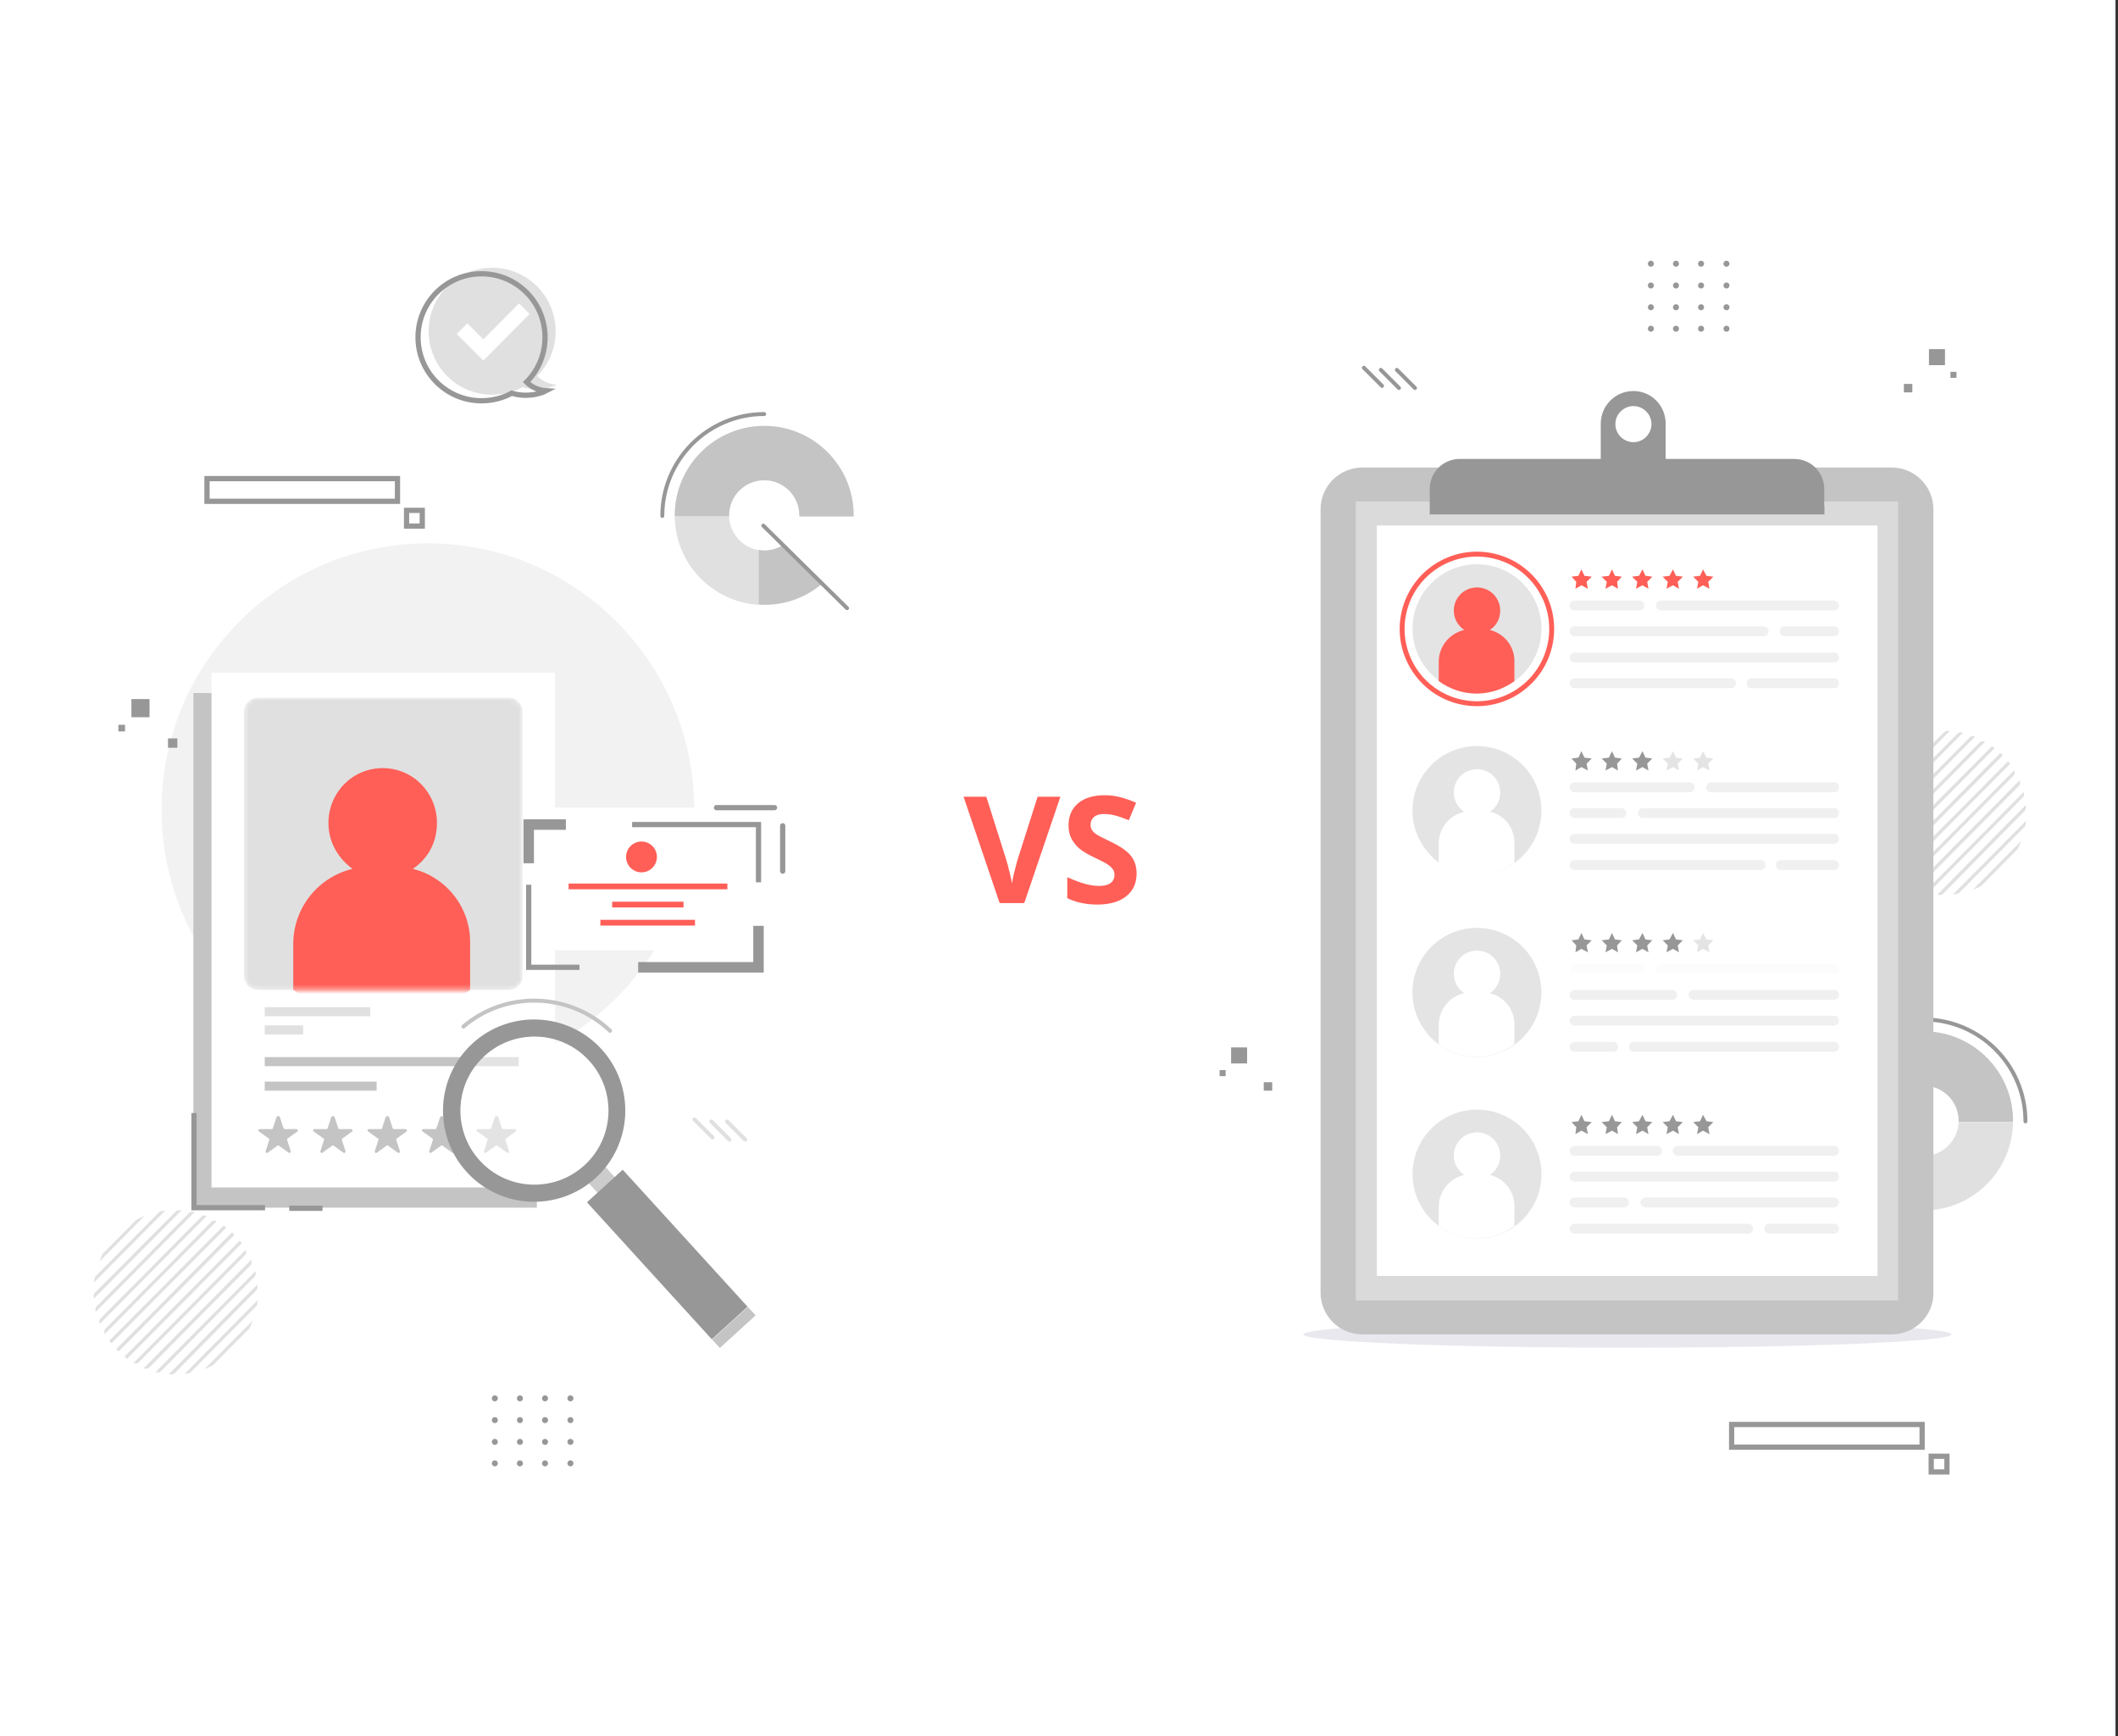 <svg width="455" height="373" viewBox="0 0 455 373" fill="none" xmlns="http://www.w3.org/2000/svg">
<rect x="0" y="0" width="455" height="373" fill="#333333" stroke="none"/>
<rect width="454.46" height="372.94" fill="white"/>
<path d="M132.392 214.408C154.74 192.061 154.74 155.828 132.392 133.48C110.045 111.132 73.812 111.132 51.464 133.48C29.116 155.828 29.116 192.061 51.464 214.408C73.812 236.756 110.045 236.756 132.392 214.408Z" fill="#F2F2F2"/>
<path d="M30.891 293.888C30.956 293.888 30.956 293.953 31.021 293.953C31.346 294.083 31.736 294.018 32.06 293.758L53.82 271.803C54.08 271.543 54.145 271.153 54.015 270.764C54.015 270.699 53.95 270.699 53.95 270.634L30.891 293.888Z" fill="#E0E0E0"/>
<path d="M28.683 292.783C29.073 292.978 29.527 292.913 29.787 292.654L52.651 269.594C52.976 269.27 52.976 268.815 52.781 268.49L28.683 292.783Z" fill="#E0E0E0"/>
<path d="M26.734 291.419C26.929 291.549 27.124 291.679 27.319 291.874L51.937 267.061C51.807 266.866 51.677 266.671 51.482 266.542L26.734 291.419Z" fill="#E0E0E0"/>
<path d="M36.283 295.187C36.477 295.187 36.607 295.187 36.802 295.252C37.062 295.252 37.322 295.187 37.517 294.992L55.055 277.194C55.249 276.999 55.314 276.74 55.314 276.48C55.314 276.285 55.314 276.155 55.249 275.96L36.283 295.187Z" fill="#E0E0E0"/>
<path d="M43.947 294.083C44.467 293.888 45.051 293.628 45.571 293.368C45.636 293.303 45.766 293.238 45.831 293.173L53.431 285.508C53.496 285.444 53.561 285.379 53.626 285.249C53.885 284.729 54.08 284.209 54.34 283.625L43.947 294.083Z" fill="#E0E0E0"/>
<path d="M33.425 294.732C33.554 294.732 33.619 294.797 33.749 294.797C34.074 294.862 34.399 294.797 34.594 294.537L54.665 274.271C54.86 274.011 54.99 273.687 54.925 273.427C54.925 273.297 54.86 273.232 54.86 273.102L33.425 294.732Z" fill="#E0E0E0"/>
<path d="M39.66 295.122C39.92 295.122 40.245 295.057 40.505 294.992C40.7 294.992 40.894 294.862 41.024 294.732L54.99 280.637C55.12 280.507 55.249 280.312 55.249 280.117C55.314 279.857 55.314 279.533 55.379 279.273L39.66 295.122Z" fill="#E0E0E0"/>
<path d="M23.486 287.977C23.616 288.172 23.746 288.366 23.941 288.561L48.624 263.684C48.429 263.554 48.234 263.424 48.039 263.294L23.486 287.977Z" fill="#E0E0E0"/>
<path d="M20.565 274.143C20.435 274.273 20.305 274.468 20.305 274.662C20.24 274.922 20.24 275.247 20.175 275.507L35.505 260.047C35.245 260.112 34.92 260.112 34.66 260.177C34.465 260.242 34.27 260.307 34.14 260.437L20.565 274.143Z" fill="#E0E0E0"/>
<path d="M22.317 269.075C22.252 269.14 22.187 269.205 22.122 269.27C21.798 269.854 21.538 270.439 21.343 271.023L31.021 261.215C30.437 261.475 29.852 261.735 29.267 262.06C29.203 262.125 29.137 262.19 29.073 262.255L22.317 269.075Z" fill="#E0E0E0"/>
<path d="M20.369 277.714C20.174 277.909 20.109 278.169 20.109 278.428C20.109 278.623 20.109 278.818 20.174 278.948L39.011 259.981C38.816 259.981 38.686 259.981 38.491 259.981C38.231 259.981 37.971 260.046 37.776 260.241L20.369 277.714Z" fill="#E0E0E0"/>
<path d="M21.603 283.235C21.343 283.495 21.278 283.885 21.408 284.209C21.408 284.274 21.473 284.274 21.473 284.339L44.402 261.215C44.337 261.215 44.337 261.15 44.272 261.15C43.947 261.02 43.557 261.085 43.298 261.345L21.603 283.235Z" fill="#E0E0E0"/>
<path d="M22.642 285.443C22.382 285.768 22.317 286.158 22.512 286.548L46.545 262.319C46.156 262.125 45.701 262.19 45.441 262.449L22.642 285.443Z" fill="#E0E0E0"/>
<path d="M49.858 264.723L24.98 289.795C25.11 289.99 25.305 290.12 25.5 290.315L50.378 265.242C50.183 265.048 49.988 264.918 49.858 264.723Z" fill="#E0E0E0"/>
<path d="M20.758 280.637C20.563 280.832 20.433 281.156 20.498 281.481C20.498 281.611 20.563 281.676 20.563 281.806L41.804 260.371C41.674 260.371 41.609 260.306 41.479 260.306C41.154 260.241 40.829 260.371 40.635 260.566L20.758 280.637Z" fill="#E0E0E0"/>
<path d="M410.783 190.907C410.847 190.907 410.847 190.972 410.912 190.972C411.237 191.101 411.627 191.036 411.952 190.777L433.712 168.822C433.972 168.562 434.036 168.172 433.907 167.783C433.907 167.718 433.842 167.718 433.842 167.653L410.783 190.907Z" fill="#E0E0E0"/>
<path d="M408.574 189.802C408.964 189.997 409.419 189.932 409.678 189.672L432.543 166.613C432.867 166.289 432.867 165.834 432.673 165.509L408.574 189.802Z" fill="#E0E0E0"/>
<path d="M406.625 188.438C406.82 188.568 407.015 188.698 407.21 188.893L431.828 164.08C431.698 163.885 431.568 163.69 431.373 163.56L406.625 188.438Z" fill="#E0E0E0"/>
<path d="M416.174 192.206C416.369 192.206 416.499 192.206 416.694 192.271C416.953 192.271 417.213 192.206 417.408 192.011L434.946 174.213C435.141 174.018 435.206 173.758 435.206 173.499C435.206 173.304 435.206 173.174 435.141 172.979L416.174 192.206Z" fill="#E0E0E0"/>
<path d="M423.839 191.101C424.358 190.907 424.943 190.647 425.462 190.387C425.527 190.322 425.657 190.257 425.722 190.192L433.322 182.527C433.387 182.462 433.452 182.397 433.517 182.268C433.777 181.748 433.972 181.228 434.231 180.644L423.839 191.101Z" fill="#E0E0E0"/>
<path d="M413.316 191.751C413.446 191.751 413.511 191.816 413.641 191.816C413.965 191.881 414.29 191.816 414.485 191.556L434.556 171.29C434.751 171.03 434.881 170.706 434.816 170.446C434.816 170.316 434.751 170.251 434.751 170.121L413.316 191.751Z" fill="#E0E0E0"/>
<path d="M419.552 192.141C419.811 192.141 420.136 192.076 420.396 192.011C420.591 192.011 420.786 191.881 420.916 191.751L434.881 177.656C435.011 177.526 435.141 177.331 435.141 177.136C435.206 176.876 435.206 176.551 435.271 176.292L419.552 192.141Z" fill="#E0E0E0"/>
<path d="M403.378 184.996C403.508 185.191 403.638 185.385 403.832 185.58L428.515 160.702C428.321 160.573 428.126 160.443 427.931 160.313L403.378 184.996Z" fill="#E0E0E0"/>
<path d="M400.456 171.162C400.326 171.292 400.196 171.486 400.196 171.681C400.131 171.941 400.131 172.266 400.066 172.526L415.396 157.066C415.136 157.131 414.811 157.131 414.551 157.196C414.357 157.261 414.162 157.326 414.032 157.456L400.456 171.162Z" fill="#E0E0E0"/>
<path d="M402.209 166.094C402.144 166.159 402.079 166.224 402.014 166.289C401.689 166.873 401.429 167.458 401.234 168.042L410.913 158.234C410.328 158.494 409.743 158.754 409.159 159.079C409.094 159.144 409.029 159.208 408.964 159.273L402.209 166.094Z" fill="#E0E0E0"/>
<path d="M400.26 174.733C400.065 174.928 400 175.187 400 175.447C400 175.642 400 175.837 400.065 175.967L418.902 157C418.707 157 418.577 157 418.382 157C418.122 157 417.863 157.065 417.668 157.26L400.26 174.733Z" fill="#E0E0E0"/>
<path d="M401.494 180.254C401.234 180.514 401.169 180.903 401.299 181.228C401.299 181.293 401.364 181.293 401.364 181.358L424.293 158.234C424.228 158.234 424.228 158.169 424.163 158.169C423.839 158.039 423.449 158.104 423.189 158.364L401.494 180.254Z" fill="#E0E0E0"/>
<path d="M402.533 182.462C402.273 182.787 402.208 183.177 402.403 183.567L426.437 159.338C426.047 159.144 425.592 159.208 425.333 159.468L402.533 182.462Z" fill="#E0E0E0"/>
<path d="M429.749 161.742L404.872 186.814C405.001 187.009 405.196 187.139 405.391 187.334L430.269 162.261C430.074 162.067 429.879 161.937 429.749 161.742Z" fill="#E0E0E0"/>
<path d="M400.65 177.656C400.455 177.851 400.325 178.175 400.39 178.5C400.39 178.63 400.455 178.695 400.455 178.825L421.695 157.39C421.565 157.39 421.5 157.325 421.37 157.325C421.045 157.26 420.721 157.39 420.526 157.585L400.65 177.656Z" fill="#E0E0E0"/>
<path d="M115.333 148.875H41.544V259.428H115.333V148.875Z" fill="#C4C4C4"/>
<path d="M119.23 144.523H45.441V255.076H119.23V144.523Z" fill="white"/>
<path d="M79.543 216.363H56.873V218.312H79.543V216.363Z" fill="#E0E0E0"/>
<path d="M111.436 227.081H56.873V229.029H111.436V227.081Z" fill="#C4C4C4"/>
<path d="M80.907 232.342H56.873V234.291H80.907V232.342Z" fill="#C4C4C4"/>
<path d="M65.123 220.26H56.873V222.209H65.123V220.26Z" fill="#E0E0E0"/>
<mask id="mask0" mask-type="alpha" maskUnits="userSpaceOnUse" x="52" y="149" width="61" height="64">
<path d="M109.292 212.661H55.379C53.755 212.661 52.391 211.297 52.391 209.673V152.837C52.391 151.213 53.755 149.849 55.379 149.849H109.292C110.916 149.849 112.28 151.213 112.28 152.837V209.673C112.28 211.362 110.916 212.661 109.292 212.661Z" fill="#E0E0E0"/>
</mask>
<g mask="url(#mask0)">
<path d="M109.292 212.661H55.379C53.755 212.661 52.391 211.297 52.391 209.673V152.837C52.391 151.213 53.755 149.849 55.379 149.849H109.292C110.916 149.849 112.28 151.213 112.28 152.837V209.673C112.28 211.362 110.916 212.661 109.292 212.661Z" fill="#E0E0E0"/>
<path d="M88.689 186.644C91.927 184.457 93.87 180.96 93.87 176.806C93.87 170.247 88.689 165 82.213 165C75.737 165 70.556 170.247 70.556 176.806C70.556 180.96 72.714 184.457 75.737 186.644C68.397 188.393 63 194.951 63 202.822V212.66C68.397 216.595 74.873 219 81.997 219C89.121 219 95.597 216.595 100.994 212.66V202.822C101.21 194.951 95.813 188.393 88.689 186.644Z" fill="#FF5F57"/>
</g>
<path d="M60.121 239.942L60.9 242.345C60.965 242.475 61.03 242.54 61.16 242.54H63.694C63.953 242.54 64.083 242.93 63.888 243.06L61.81 244.554C61.68 244.619 61.68 244.749 61.68 244.878L62.459 247.282C62.524 247.542 62.264 247.801 62.005 247.607L59.926 246.113C59.796 246.048 59.666 246.048 59.601 246.113L57.523 247.607C57.263 247.801 57.003 247.542 57.068 247.282L57.847 244.878C57.913 244.749 57.847 244.619 57.718 244.554L55.639 243.06C55.379 242.865 55.509 242.54 55.834 242.54H58.367C58.497 242.54 58.627 242.475 58.627 242.345L59.407 239.942C59.666 239.682 60.056 239.682 60.121 239.942Z" fill="#C4C4C4"/>
<path d="M71.878 239.942L72.657 242.345C72.722 242.475 72.787 242.54 72.917 242.54H75.451C75.71 242.54 75.84 242.93 75.645 243.06L73.567 244.554C73.437 244.619 73.437 244.749 73.437 244.878L74.216 247.282C74.281 247.542 74.022 247.801 73.762 247.607L71.683 246.113C71.553 246.048 71.423 246.048 71.358 246.113L69.28 247.607C69.02 247.801 68.76 247.542 68.825 247.282L69.605 244.878C69.669 244.749 69.605 244.619 69.475 244.554L67.396 243.06C67.136 242.865 67.266 242.54 67.591 242.54H70.124C70.254 242.54 70.384 242.475 70.384 242.345L71.163 239.942C71.358 239.682 71.748 239.682 71.878 239.942Z" fill="#C4C4C4"/>
<path d="M83.57 239.942L84.349 242.345C84.414 242.475 84.479 242.54 84.609 242.54H87.142C87.402 242.54 87.532 242.93 87.337 243.06L85.259 244.554C85.129 244.619 85.129 244.749 85.129 244.878L85.908 247.282C85.973 247.542 85.713 247.801 85.454 247.607L83.375 246.113C83.245 246.048 83.115 246.048 83.05 246.113L80.972 247.607C80.712 247.801 80.452 247.542 80.517 247.282L81.296 244.878C81.361 244.749 81.296 244.619 81.166 244.554L79.088 243.06C78.828 242.865 78.958 242.54 79.283 242.54H81.816C81.946 242.54 82.076 242.475 82.076 242.345L82.855 239.942C83.115 239.682 83.505 239.682 83.57 239.942Z" fill="#C4C4C4"/>
<path d="M95.262 239.942L96.041 242.345C96.106 242.475 96.171 242.54 96.301 242.54H98.834C99.094 242.54 99.224 242.93 99.029 243.06L96.951 244.554C96.821 244.619 96.821 244.749 96.821 244.878L97.6 247.282C97.665 247.542 97.405 247.801 97.145 247.607L95.067 246.113C94.937 246.048 94.807 246.048 94.742 246.113L92.663 247.607C92.404 247.801 92.144 247.542 92.209 247.282L92.988 244.878C93.053 244.749 92.988 244.619 92.858 244.554L90.78 243.06C90.52 242.865 90.65 242.54 90.975 242.54H93.508C93.638 242.54 93.768 242.475 93.768 242.345L94.547 239.942C94.807 239.682 95.197 239.682 95.262 239.942Z" fill="#C4C4C4"/>
<path d="M107.019 239.942L107.798 242.345C107.863 242.475 107.928 242.54 108.058 242.54H110.591C110.851 242.54 110.981 242.93 110.786 243.06L108.708 244.554C108.578 244.619 108.578 244.749 108.578 244.878L109.357 247.282C109.422 247.542 109.162 247.801 108.902 247.607L106.824 246.113C106.694 246.048 106.564 246.048 106.499 246.113L104.42 247.607C104.161 247.801 103.901 247.542 103.966 247.282L104.745 244.878C104.81 244.749 104.745 244.619 104.615 244.554L102.537 243.06C102.277 242.865 102.407 242.54 102.732 242.54H105.265C105.395 242.54 105.525 242.475 105.525 242.345L106.304 239.942C106.499 239.682 106.889 239.682 107.019 239.942Z" fill="#C4C4C4"/>
<path d="M32.125 150.174H28.228V154.071H32.125V150.174Z" fill="#979797"/>
<path d="M38.101 158.618H36.088V160.632H38.101V158.618Z" fill="#979797"/>
<path d="M26.864 155.695H25.435V157.124H26.864V155.695Z" fill="#979797"/>
<path d="M166.907 173.493H117.606V204.152H166.907V173.493Z" fill="white"/>
<path d="M135.794 177.13H162.945V189.537" stroke="#979797" stroke-width="1.125" stroke-miterlimit="10"/>
<path d="M113.579 185.445V177.13H121.569" stroke="#979797" stroke-width="2.249" stroke-miterlimit="10"/>
<path d="M124.492 207.789H113.579V190.056" stroke="#979797" stroke-width="1.125" stroke-miterlimit="10"/>
<path d="M162.945 198.89V207.789H137.093" stroke="#979797" stroke-width="2.249" stroke-miterlimit="10"/>
<path d="M153.916 173.493H166.388" stroke="#979797" stroke-width="1.125" stroke-linecap="round" stroke-linejoin="round"/>
<path d="M168.141 177.39V187.133" stroke="#979797" stroke-width="1.125" stroke-linecap="round" stroke-linejoin="round"/>
<path d="M137.807 187.393C139.637 187.393 141.12 185.91 141.12 184.08C141.12 182.251 139.637 180.768 137.807 180.768C135.978 180.768 134.495 182.251 134.495 184.08C134.495 185.91 135.978 187.393 137.807 187.393Z" fill="#FF5F57"/>
<path d="M156.255 189.797H122.153V191.031H156.255V189.797Z" fill="#FF5F57"/>
<path d="M146.836 193.694H131.507V194.928H146.836V193.694Z" fill="#FF5F57"/>
<path d="M149.304 197.591H128.974V198.825H149.304V197.591Z" fill="#FF5F57"/>
<path d="M129.759 257.763L133.456 254.394L128.993 249.497L125.296 252.866L129.759 257.763Z" fill="#CCCCCC"/>
<path opacity="0.53" d="M130.689 239.335C131.101 230.556 124.318 223.105 115.539 222.693C106.759 222.281 99.308 229.064 98.896 237.844C98.484 246.623 105.267 254.074 114.047 254.486C122.826 254.898 130.277 248.115 130.689 239.335Z" fill="white"/>
<path d="M131.052 221.43C122.348 213.18 108.708 212.726 99.549 220.52" stroke="#C4C4C4" stroke-width="0.854" stroke-linecap="round" stroke-linejoin="round"/>
<path d="M100.263 251.764C107.538 259.753 119.945 260.338 127.934 253.063C135.924 245.788 136.508 233.381 129.233 225.392C121.958 217.402 109.552 216.818 101.562 224.093C93.573 231.368 92.988 243.774 100.263 251.764ZM103.056 249.295C97.145 242.8 97.6 232.732 104.096 226.821C110.591 220.91 120.659 221.365 126.57 227.86C132.481 234.356 132.026 244.424 125.531 250.335C119.035 256.246 108.967 255.791 103.056 249.295Z" fill="#979797"/>
<path d="M152.913 287.698L160.595 280.698L133.774 251.269L126.092 258.269L152.913 287.698Z" fill="#979797"/>
<path d="M154.641 289.566L162.322 282.565L160.66 280.741L152.978 287.742L154.641 289.566Z" fill="#C4C4C4"/>
<path d="M156.637 110.704C156.637 106.547 160.015 103.17 164.172 103.17C168.329 103.17 171.707 106.547 171.707 110.704C171.707 110.769 171.707 110.834 171.707 110.964H183.399C183.399 110.899 183.399 110.834 183.399 110.704C183.399 100.052 174.76 91.478 164.172 91.478C153.584 91.478 144.945 100.117 144.945 110.704C144.945 110.769 144.945 110.834 144.945 110.964H156.637C156.637 110.834 156.637 110.769 156.637 110.704Z" fill="#C4C4C4"/>
<path d="M176.838 125.189L168.004 117.2C166.9 117.849 165.601 118.239 164.172 118.239C163.782 118.239 163.328 118.174 162.938 118.109V129.866C163.328 129.866 163.717 129.931 164.172 129.931C169.044 129.931 173.461 128.177 176.838 125.189Z" fill="#C4C4C4"/>
<path d="M156.637 110.964H144.945C145.075 121.097 153 129.282 162.938 129.931V118.174C159.495 117.59 156.767 114.602 156.637 110.964Z" fill="#E0E0E0"/>
<path d="M142.282 110.834C142.282 98.753 152.09 88.944 164.172 88.944" stroke="#979797" stroke-width="0.844" stroke-miterlimit="10" stroke-linecap="round" stroke-linejoin="round"/>
<path d="M163.977 112.913L181.97 130.646" stroke="#979797" stroke-width="0.844" stroke-miterlimit="10" stroke-linecap="round" stroke-linejoin="round"/>
<path d="M420.762 240.76C420.762 236.603 417.384 233.225 413.227 233.225C409.07 233.225 405.692 236.603 405.692 240.76C405.692 240.825 405.692 240.89 405.692 241.02H394C394 240.955 394 240.89 394 240.76C394 230.107 402.639 221.533 413.227 221.533C423.814 221.533 432.453 230.172 432.453 240.76C432.453 240.825 432.453 240.89 432.453 241.02H420.762C420.762 240.89 420.762 240.825 420.762 240.76Z" fill="#C4C4C4"/>
<path d="M400.56 255.245L409.394 247.255C410.499 247.905 411.798 248.295 413.227 248.295C413.616 248.295 414.071 248.23 414.461 248.165V259.922C414.071 259.922 413.681 259.987 413.227 259.987C408.355 259.987 403.938 258.233 400.56 255.245Z" fill="#C4C4C4"/>
<path d="M420.762 241.02H432.453C432.324 251.153 424.399 259.337 414.461 259.987V248.23C417.904 247.645 420.632 244.657 420.762 241.02Z" fill="#E0E0E0"/>
<path d="M435.117 240.89C435.117 228.808 425.308 219 413.227 219" stroke="#979797" stroke-width="0.844" stroke-miterlimit="10" stroke-linecap="round" stroke-linejoin="round"/>
<path d="M413.422 242.968L395.429 260.701" stroke="#979797" stroke-width="0.844" stroke-miterlimit="10" stroke-linecap="round" stroke-linejoin="round"/>
<path d="M293 79L296.897 82.897" stroke="#979797" stroke-width="0.844" stroke-miterlimit="10" stroke-linecap="round" stroke-linejoin="round"/>
<path d="M296.638 79.455L300.535 83.352" stroke="#979797" stroke-width="0.844" stroke-miterlimit="10" stroke-linecap="round" stroke-linejoin="round"/>
<path d="M300.08 79.455L303.977 83.352" stroke="#979797" stroke-width="0.844" stroke-miterlimit="10" stroke-linecap="round" stroke-linejoin="round"/>
<path d="M149.175 240.461L153.072 244.359" stroke="#E0E0E0" stroke-width="0.844" stroke-miterlimit="10" stroke-linecap="round" stroke-linejoin="round"/>
<path d="M152.812 240.916L156.709 244.814" stroke="#E0E0E0" stroke-width="0.844" stroke-miterlimit="10" stroke-linecap="round" stroke-linejoin="round"/>
<path d="M156.19 240.916L160.087 244.814" stroke="#E0E0E0" stroke-width="0.844" stroke-miterlimit="10" stroke-linecap="round" stroke-linejoin="round"/>
<path d="M85.389 102.812H44.467V107.684H85.389V102.812Z" stroke="#979797" stroke-width="1.125" stroke-miterlimit="10"/>
<path d="M90.715 109.633H87.337V113.01H90.715V109.633Z" stroke="#979797" stroke-width="1.125" stroke-miterlimit="10"/>
<path d="M412.922 306H372V310.872H412.922V306Z" stroke="#979797" stroke-width="1.125" stroke-miterlimit="10"/>
<path d="M418.248 312.82H414.87V316.198H418.248V312.82Z" stroke="#979797" stroke-width="1.125" stroke-miterlimit="10"/>
<path d="M41.674 239.097V259.428H56.938" stroke="#979797" stroke-width="1.125" stroke-miterlimit="10"/>
<path d="M62.135 259.558H69.28" stroke="#979797" stroke-width="1.125" stroke-miterlimit="10"/>
<path d="M106.304 301.035C106.663 301.035 106.954 300.744 106.954 300.385C106.954 300.026 106.663 299.736 106.304 299.736C105.945 299.736 105.655 300.026 105.655 300.385C105.655 300.744 105.945 301.035 106.304 301.035Z" fill="#979797"/>
<path d="M111.696 301.035C112.054 301.035 112.345 300.744 112.345 300.385C112.345 300.026 112.054 299.736 111.696 299.736C111.337 299.736 111.046 300.026 111.046 300.385C111.046 300.744 111.337 301.035 111.696 301.035Z" fill="#979797"/>
<path d="M117.087 301.035C117.446 301.035 117.736 300.744 117.736 300.385C117.736 300.026 117.446 299.736 117.087 299.736C116.728 299.736 116.437 300.026 116.437 300.385C116.437 300.744 116.728 301.035 117.087 301.035Z" fill="#979797"/>
<path d="M122.543 301.035C122.902 301.035 123.193 300.744 123.193 300.385C123.193 300.026 122.902 299.736 122.543 299.736C122.184 299.736 121.893 300.026 121.893 300.385C121.893 300.744 122.184 301.035 122.543 301.035Z" fill="#979797"/>
<path d="M106.304 305.712C106.663 305.712 106.954 305.421 106.954 305.062C106.954 304.704 106.663 304.413 106.304 304.413C105.946 304.413 105.655 304.704 105.655 305.062C105.655 305.421 105.946 305.712 106.304 305.712Z" fill="#979797"/>
<path d="M111.696 305.711C112.054 305.711 112.345 305.421 112.345 305.062C112.345 304.703 112.054 304.412 111.696 304.412C111.337 304.412 111.046 304.703 111.046 305.062C111.046 305.421 111.337 305.711 111.696 305.711Z" fill="#979797"/>
<path d="M117.087 305.711C117.446 305.711 117.736 305.421 117.736 305.062C117.736 304.703 117.446 304.412 117.087 304.412C116.728 304.412 116.437 304.703 116.437 305.062C116.437 305.421 116.728 305.711 117.087 305.711Z" fill="#979797"/>
<path d="M122.543 305.711C122.902 305.711 123.193 305.421 123.193 305.062C123.193 304.703 122.902 304.412 122.543 304.412C122.184 304.412 121.893 304.703 121.893 305.062C121.893 305.421 122.184 305.711 122.543 305.711Z" fill="#979797"/>
<path d="M106.304 310.389C106.663 310.389 106.954 310.098 106.954 309.739C106.954 309.381 106.663 309.09 106.304 309.09C105.946 309.09 105.655 309.381 105.655 309.739C105.655 310.098 105.946 310.389 106.304 310.389Z" fill="#979797"/>
<path d="M111.696 310.388C112.054 310.388 112.345 310.097 112.345 309.739C112.345 309.38 112.054 309.089 111.696 309.089C111.337 309.089 111.046 309.38 111.046 309.739C111.046 310.097 111.337 310.388 111.696 310.388Z" fill="#979797"/>
<path d="M117.087 310.388C117.446 310.388 117.736 310.097 117.736 309.739C117.736 309.38 117.446 309.089 117.087 309.089C116.728 309.089 116.437 309.38 116.437 309.739C116.437 310.097 116.728 310.388 117.087 310.388Z" fill="#979797"/>
<path d="M122.543 310.388C122.902 310.388 123.193 310.097 123.193 309.739C123.193 309.38 122.902 309.089 122.543 309.089C122.184 309.089 121.893 309.38 121.893 309.739C121.893 310.097 122.184 310.388 122.543 310.388Z" fill="#979797"/>
<path d="M106.304 315C106.663 315 106.954 314.709 106.954 314.35C106.954 313.992 106.663 313.701 106.304 313.701C105.946 313.701 105.655 313.992 105.655 314.35C105.655 314.709 105.946 315 106.304 315Z" fill="#979797"/>
<path d="M111.696 315C112.054 315 112.345 314.709 112.345 314.35C112.345 313.992 112.054 313.701 111.696 313.701C111.337 313.701 111.046 313.992 111.046 314.35C111.046 314.709 111.337 315 111.696 315Z" fill="#979797"/>
<path d="M117.087 315C117.446 315 117.736 314.709 117.736 314.35C117.736 313.992 117.446 313.701 117.087 313.701C116.728 313.701 116.437 313.992 116.437 314.35C116.437 314.709 116.728 315 117.087 315Z" fill="#979797"/>
<path d="M122.543 315C122.902 315 123.193 314.709 123.193 314.35C123.193 313.992 122.902 313.701 122.543 313.701C122.184 313.701 121.893 313.992 121.893 314.35C121.893 314.709 122.184 315 122.543 315Z" fill="#979797"/>
<path d="M354.65 57.299C355.008 57.299 355.299 57.008 355.299 56.65C355.299 56.291 355.008 56 354.65 56C354.291 56 354 56.291 354 56.65C354 57.008 354.291 57.299 354.65 57.299Z" fill="#979797"/>
<path d="M360.041 57.299C360.4 57.299 360.69 57.008 360.69 56.65C360.69 56.291 360.4 56 360.041 56C359.682 56 359.391 56.291 359.391 56.65C359.391 57.008 359.682 57.299 360.041 57.299Z" fill="#979797"/>
<path d="M365.432 57.299C365.791 57.299 366.082 57.008 366.082 56.65C366.082 56.291 365.791 56 365.432 56C365.073 56 364.783 56.291 364.783 56.65C364.783 57.008 365.073 57.299 365.432 57.299Z" fill="#979797"/>
<path d="M370.888 57.299C371.247 57.299 371.538 57.008 371.538 56.65C371.538 56.291 371.247 56 370.888 56C370.53 56 370.239 56.291 370.239 56.65C370.239 57.008 370.53 57.299 370.888 57.299Z" fill="#979797"/>
<path d="M354.65 61.976C355.008 61.976 355.299 61.685 355.299 61.327C355.299 60.968 355.008 60.677 354.65 60.677C354.291 60.677 354 60.968 354 61.327C354 61.685 354.291 61.976 354.65 61.976Z" fill="#979797"/>
<path d="M360.041 61.976C360.4 61.976 360.69 61.685 360.69 61.326C360.69 60.968 360.4 60.677 360.041 60.677C359.682 60.677 359.391 60.968 359.391 61.326C359.391 61.685 359.682 61.976 360.041 61.976Z" fill="#979797"/>
<path d="M365.432 61.976C365.791 61.976 366.082 61.685 366.082 61.326C366.082 60.968 365.791 60.677 365.432 60.677C365.073 60.677 364.783 60.968 364.783 61.326C364.783 61.685 365.073 61.976 365.432 61.976Z" fill="#979797"/>
<path d="M370.888 61.976C371.247 61.976 371.538 61.685 371.538 61.326C371.538 60.968 371.247 60.677 370.888 60.677C370.53 60.677 370.239 60.968 370.239 61.326C370.239 61.685 370.53 61.976 370.888 61.976Z" fill="#979797"/>
<path d="M354.65 66.653C355.008 66.653 355.299 66.363 355.299 66.004C355.299 65.645 355.008 65.354 354.65 65.354C354.291 65.354 354 65.645 354 66.004C354 66.363 354.291 66.653 354.65 66.653Z" fill="#979797"/>
<path d="M360.041 66.653C360.4 66.653 360.69 66.362 360.69 66.003C360.69 65.644 360.4 65.354 360.041 65.354C359.682 65.354 359.391 65.644 359.391 66.003C359.391 66.362 359.682 66.653 360.041 66.653Z" fill="#979797"/>
<path d="M365.432 66.653C365.791 66.653 366.082 66.362 366.082 66.003C366.082 65.644 365.791 65.354 365.432 65.354C365.073 65.354 364.783 65.644 364.783 66.003C364.783 66.362 365.073 66.653 365.432 66.653Z" fill="#979797"/>
<path d="M370.888 66.653C371.247 66.653 371.538 66.362 371.538 66.003C371.538 65.644 371.247 65.354 370.888 65.354C370.53 65.354 370.239 65.644 370.239 66.003C370.239 66.362 370.53 66.653 370.888 66.653Z" fill="#979797"/>
<path d="M354.65 71.264C355.008 71.264 355.299 70.974 355.299 70.615C355.299 70.256 355.008 69.965 354.65 69.965C354.291 69.965 354 70.256 354 70.615C354 70.974 354.291 71.264 354.65 71.264Z" fill="#979797"/>
<path d="M360.041 71.264C360.4 71.264 360.69 70.974 360.69 70.615C360.69 70.256 360.4 69.965 360.041 69.965C359.682 69.965 359.391 70.256 359.391 70.615C359.391 70.974 359.682 71.264 360.041 71.264Z" fill="#979797"/>
<path d="M365.432 71.264C365.791 71.264 366.082 70.974 366.082 70.615C366.082 70.256 365.791 69.965 365.432 69.965C365.073 69.965 364.783 70.256 364.783 70.615C364.783 70.974 365.073 71.264 365.432 71.264Z" fill="#979797"/>
<path d="M370.888 71.264C371.247 71.264 371.538 70.974 371.538 70.615C371.538 70.256 371.247 69.965 370.888 69.965C370.53 69.965 370.239 70.256 370.239 70.615C370.239 70.974 370.53 71.264 370.888 71.264Z" fill="#979797"/>
<path d="M414.391 75H417.834V78.443H414.391V75Z" fill="#979797"/>
<path d="M409 82.47H410.819V84.289H409V82.47Z" fill="#979797"/>
<path d="M419.003 79.872H420.302V81.171H419.003V79.872Z" fill="#979797"/>
<path d="M267.911 225H264.468V228.443H267.911V225Z" fill="#979797"/>
<path d="M273.302 232.47H271.483V234.289H273.302V232.47Z" fill="#979797"/>
<path d="M263.299 229.872H262V231.171H263.299V229.872Z" fill="#979797"/>
<path d="M119.62 82.648C117.606 82.518 116.307 81.674 115.398 80.765C117.866 78.296 119.36 74.919 119.36 71.151C119.36 63.616 113.254 57.511 105.72 57.511C98.185 57.511 92.079 63.616 92.079 71.151C92.079 78.686 98.185 84.792 105.72 84.792C108.058 84.792 110.267 84.207 112.215 83.168C116.307 84.402 119.62 82.648 119.62 82.648Z" fill="#E0E0E0"/>
<path d="M117.347 83.947C115.333 83.817 114.034 82.973 113.124 82.064C115.593 79.595 117.087 76.218 117.087 72.45C117.087 64.915 110.981 58.81 103.446 58.81C95.911 58.81 89.806 64.915 89.806 72.45C89.806 79.985 95.911 86.091 103.446 86.091C105.785 86.091 107.993 85.506 109.942 84.467C114.034 85.701 117.347 83.947 117.347 83.947Z" stroke="#979797" stroke-width="1.125" stroke-miterlimit="10"/>
<path d="M103.836 77.452L98.12 71.736L100.393 69.462L103.836 72.905L111.501 65.175L113.774 67.449L103.836 77.452Z" fill="white"/>
<path d="M222.906 171.156H227.797L220.031 194H214.75L207 171.156H211.891L216.188 184.75C216.427 185.552 216.672 186.49 216.922 187.562C217.182 188.625 217.344 189.365 217.406 189.781C217.521 188.823 217.911 187.146 218.578 184.75L222.906 171.156ZM244.172 187.656C244.172 189.719 243.427 191.344 241.938 192.531C240.458 193.719 238.396 194.312 235.75 194.312C233.312 194.312 231.156 193.854 229.281 192.938V188.438C230.823 189.125 232.125 189.609 233.188 189.891C234.26 190.172 235.24 190.312 236.125 190.312C237.188 190.312 238 190.109 238.562 189.703C239.135 189.297 239.422 188.693 239.422 187.891C239.422 187.443 239.297 187.047 239.047 186.703C238.797 186.349 238.427 186.01 237.938 185.688C237.458 185.365 236.474 184.849 234.984 184.141C233.589 183.484 232.542 182.854 231.844 182.25C231.146 181.646 230.589 180.943 230.172 180.141C229.755 179.339 229.547 178.401 229.547 177.328C229.547 175.307 230.229 173.719 231.594 172.562C232.969 171.406 234.865 170.828 237.281 170.828C238.469 170.828 239.599 170.969 240.672 171.25C241.755 171.531 242.885 171.927 244.062 172.438L242.5 176.203C241.281 175.703 240.271 175.354 239.469 175.156C238.677 174.958 237.896 174.859 237.125 174.859C236.208 174.859 235.505 175.073 235.016 175.5C234.526 175.927 234.281 176.484 234.281 177.172C234.281 177.599 234.38 177.974 234.578 178.297C234.776 178.609 235.089 178.917 235.516 179.219C235.953 179.51 236.979 180.042 238.594 180.812C240.729 181.833 242.193 182.859 242.984 183.891C243.776 184.911 244.172 186.167 244.172 187.656Z" fill="#FF5F57"/>
<path d="M419.219 286.644C419.219 288.213 388.015 289.506 349.61 289.506C311.204 289.506 280 288.213 280 286.644C280 285.074 311.204 283.782 349.61 283.782C388.015 283.782 419.219 285.074 419.219 286.644Z" fill="#E9E8EE"/>
<path d="M350.902 84C347.025 84 343.886 87.139 343.886 91.016V99.972H357.826C357.826 99.972 357.826 92.863 357.826 91.016C357.826 87.047 354.687 84 350.902 84ZM350.902 94.986C348.779 94.986 347.025 93.232 347.025 91.109C347.025 88.985 348.779 87.231 350.902 87.231C353.026 87.231 354.78 88.985 354.78 91.109C354.78 93.232 353.026 94.986 350.902 94.986Z" fill="#979797"/>
<g opacity="0.45">
<g opacity="0.45">
<path opacity="0.45" d="M354.78 91.016C354.78 88.893 353.026 87.139 350.902 87.139C350.718 87.139 350.533 87.139 350.348 87.231C350.902 87.046 350.994 86.862 351.918 86.862C354.041 86.862 355.795 88.616 355.795 90.739C355.795 92.678 354.78 93.786 353.302 94.155C354.133 93.417 354.78 92.216 354.78 91.016ZM346.009 99.048V90.093C346.009 87.693 347.025 85.477 348.963 84.277C346.009 85.108 343.886 87.785 343.886 91.016V99.971H357.826C357.826 99.971 357.826 99.602 357.826 99.048H346.009Z" fill="#979797"/>
</g>
</g>
<path d="M406.387 286.644H292.648C287.663 286.644 283.693 282.581 283.693 277.689V109.388C283.693 104.403 287.755 100.433 292.648 100.433H406.387C411.372 100.433 415.342 104.495 415.342 109.388V277.689C415.434 282.581 411.372 286.644 406.387 286.644Z" fill="#C4C4C4"/>
<path d="M407.772 107.726H291.263V279.35H407.772V107.726Z" fill="#DADADA"/>
<path d="M403.34 112.896H295.787V274.088H403.34V112.896Z" fill="white"/>
<path d="M391.893 110.496H307.142V105.049C307.142 101.449 310.004 98.587 313.605 98.587H385.43C389.031 98.587 391.893 101.449 391.893 105.049V110.496Z" fill="#979797"/>
<path opacity="0.45" d="M310.466 108.742V103.664C310.466 101.726 311.297 99.971 312.589 98.771C309.543 99.418 307.235 102.187 307.235 105.418V110.496H391.985V108.742H310.466Z" fill="#979797"/>
<path opacity="0.25" d="M317.298 148.901C324.946 148.901 331.146 142.701 331.146 135.053C331.146 127.405 324.946 121.205 317.298 121.205C309.649 121.205 303.449 127.405 303.449 135.053C303.449 142.701 309.649 148.901 317.298 148.901Z" fill="#979797"/>
<path d="M332.919 138.764C334.943 130.127 329.582 121.484 320.944 119.46C312.306 117.437 303.664 122.798 301.64 131.436C299.616 140.074 304.978 148.716 313.616 150.74C322.253 152.763 330.896 147.402 332.919 138.764Z" stroke="#FF5F57" stroke-width="1.056" stroke-miterlimit="10"/>
<path d="M320.067 135.33C321.452 134.407 322.283 132.93 322.283 131.176C322.283 128.406 320.067 126.19 317.297 126.19C314.528 126.19 312.312 128.406 312.312 131.176C312.312 132.93 313.235 134.407 314.528 135.33C311.389 136.069 309.081 138.838 309.081 142.162V146.316C311.389 147.978 314.159 148.994 317.205 148.994C320.252 148.994 323.021 147.978 325.329 146.316V142.162C325.422 138.838 323.114 136.069 320.067 135.33Z" fill="#FF5F57"/>
<path d="M339.731 122.313L340.378 123.698L341.947 123.882L340.839 124.99L341.116 126.467L339.731 125.729L338.439 126.467L338.624 124.99L337.608 123.882L339.085 123.698L339.731 122.313Z" fill="#FF5F57"/>
<path d="M346.286 122.313L346.932 123.698L348.41 123.882L347.394 124.99L347.579 126.467L346.286 125.729L344.901 126.467L345.178 124.99L344.07 123.882L345.64 123.698L346.286 122.313Z" fill="#FF5F57"/>
<path d="M352.841 122.313L353.487 123.698L354.964 123.882L353.857 124.99L354.133 126.467L352.841 125.729L351.456 126.467L351.733 124.99L350.625 123.882L352.102 123.698L352.841 122.313Z" fill="#FF5F57"/>
<path d="M359.396 122.313L360.042 123.698L361.519 123.882L360.411 124.99L360.688 126.467L359.396 125.729L358.011 126.467L358.288 124.99L357.18 123.882L358.657 123.698L359.396 122.313Z" fill="#FF5F57"/>
<path d="M365.858 122.313L366.597 123.698L368.074 123.882L366.966 124.99L367.243 126.467L365.858 125.729L364.566 126.467L364.843 124.99L363.735 123.882L365.212 123.698L365.858 122.313Z" fill="#FF5F57"/>
<g opacity="0.15">
<path d="M338.254 130.068H352.195" stroke="#979797" stroke-width="2.113" stroke-miterlimit="10" stroke-linecap="round" stroke-linejoin="round"/>
<path d="M383.399 135.607H394.016" stroke="#979797" stroke-width="2.113" stroke-miterlimit="10" stroke-linecap="round" stroke-linejoin="round"/>
<path d="M338.254 135.607H378.875" stroke="#979797" stroke-width="2.113" stroke-miterlimit="10" stroke-linecap="round" stroke-linejoin="round"/>
<path d="M338.254 141.239H394.016" stroke="#979797" stroke-width="2.113" stroke-miterlimit="10" stroke-linecap="round" stroke-linejoin="round"/>
<path d="M376.29 146.778H394.016" stroke="#979797" stroke-width="2.113" stroke-miterlimit="10" stroke-linecap="round" stroke-linejoin="round"/>
<path d="M338.254 146.778H371.859" stroke="#979797" stroke-width="2.113" stroke-miterlimit="10" stroke-linecap="round" stroke-linejoin="round"/>
<path d="M356.811 130.068H394.016" stroke="#979797" stroke-width="2.113" stroke-miterlimit="10" stroke-linecap="round" stroke-linejoin="round"/>
</g>
<path opacity="0.25" d="M322.634 186.882C329.688 183.929 333.013 175.815 330.059 168.761C327.105 161.706 318.992 158.382 311.937 161.335C304.883 164.289 301.558 172.402 304.512 179.457C307.466 186.512 315.579 189.836 322.634 186.882Z" fill="#979797"/>
<path d="M320.067 174.382C321.452 173.459 322.283 171.981 322.283 170.227C322.283 167.458 320.067 165.242 317.298 165.242C314.528 165.242 312.312 167.458 312.312 170.227C312.312 171.981 313.235 173.459 314.528 174.382C311.389 175.12 309.081 177.89 309.081 181.214V185.368C311.389 187.03 314.159 188.045 317.205 188.045C320.252 188.045 323.021 187.03 325.329 185.368V181.214C325.422 177.798 323.114 175.028 320.067 174.382Z" fill="white"/>
<path d="M339.731 161.365L340.378 162.749L341.947 162.934L340.839 164.042L341.116 165.519L339.731 164.78L338.439 165.519L338.624 164.042L337.608 162.934L339.085 162.749L339.731 161.365Z" fill="#979797"/>
<path d="M346.286 161.365L346.932 162.749L348.41 162.934L347.394 164.042L347.579 165.519L346.286 164.78L344.901 165.519L345.178 164.042L344.07 162.934L345.64 162.749L346.286 161.365Z" fill="#979797"/>
<path d="M352.841 161.365L353.487 162.749L354.964 162.934L353.857 164.042L354.133 165.519L352.841 164.78L351.456 165.519L351.733 164.042L350.625 162.934L352.102 162.749L352.841 161.365Z" fill="#979797"/>
<path opacity="0.25" d="M359.396 161.365L360.042 162.749L361.519 162.934L360.411 164.042L360.688 165.519L359.396 164.78L358.011 165.519L358.288 164.042L357.18 162.934L358.657 162.749L359.396 161.365Z" fill="#979797"/>
<path opacity="0.25" d="M365.858 161.365L366.597 162.749L368.074 162.934L366.966 164.042L367.243 165.519L365.858 164.78L364.566 165.519L364.843 164.042L363.735 162.934L365.212 162.749L365.858 161.365Z" fill="#979797"/>
<g opacity="0.15">
<path d="M338.254 169.12H362.996" stroke="#979797" stroke-width="2.113" stroke-miterlimit="10" stroke-linecap="round" stroke-linejoin="round"/>
<path d="M352.933 174.659H394.016" stroke="#979797" stroke-width="2.113" stroke-miterlimit="10" stroke-linecap="round" stroke-linejoin="round"/>
<path d="M338.254 174.659H348.317" stroke="#979797" stroke-width="2.113" stroke-miterlimit="10" stroke-linecap="round" stroke-linejoin="round"/>
<path d="M338.254 180.198H394.016" stroke="#979797" stroke-width="2.113" stroke-miterlimit="10" stroke-linecap="round" stroke-linejoin="round"/>
<path d="M382.568 185.83H394.016" stroke="#979797" stroke-width="2.113" stroke-miterlimit="10" stroke-linecap="round" stroke-linejoin="round"/>
<path d="M338.254 185.83H378.229" stroke="#979797" stroke-width="2.113" stroke-miterlimit="10" stroke-linecap="round" stroke-linejoin="round"/>
<path d="M367.612 169.12H394.016" stroke="#979797" stroke-width="2.113" stroke-miterlimit="10" stroke-linecap="round" stroke-linejoin="round"/>
</g>
<path opacity="0.25" d="M330.081 218.446C332.994 211.374 329.623 203.28 322.552 200.367C315.481 197.454 307.386 200.825 304.473 207.896C301.56 214.967 304.931 223.062 312.002 225.975C319.074 228.888 327.168 225.517 330.081 218.446Z" fill="#979797"/>
<path d="M320.067 213.341C321.452 212.418 322.283 210.941 322.283 209.187C322.283 206.417 320.067 204.201 317.298 204.201C314.528 204.201 312.312 206.417 312.312 209.187C312.312 210.941 313.235 212.418 314.528 213.341C311.389 214.08 309.081 216.849 309.081 220.173V224.327C311.389 225.989 314.159 227.004 317.205 227.004C320.252 227.004 323.021 225.989 325.329 224.327V220.173C325.422 216.849 323.114 214.08 320.067 213.341Z" fill="white"/>
<path d="M339.731 200.416L340.378 201.801L341.947 201.986L340.839 203.094L341.116 204.571L339.731 203.832L338.439 204.571L338.624 203.094L337.608 201.986L339.085 201.801L339.731 200.416Z" fill="#979797"/>
<path d="M346.286 200.416L346.932 201.801L348.41 201.986L347.394 203.094L347.579 204.571L346.286 203.832L344.901 204.571L345.178 203.094L344.07 201.986L345.64 201.801L346.286 200.416Z" fill="#979797"/>
<path d="M352.841 200.416L353.487 201.801L354.964 201.986L353.857 203.094L354.133 204.571L352.841 203.832L351.456 204.571L351.733 203.094L350.625 201.986L352.102 201.801L352.841 200.416Z" fill="#979797"/>
<path d="M359.396 200.416L360.042 201.801L361.519 201.986L360.411 203.094L360.688 204.571L359.396 203.832L358.011 204.571L358.288 203.094L357.18 201.986L358.657 201.801L359.396 200.416Z" fill="#979797"/>
<path opacity="0.25" d="M365.858 200.416L366.597 201.801L368.074 201.986L366.966 203.094L367.243 204.571L365.858 203.832L364.566 204.571L364.843 203.094L363.735 201.986L365.212 201.801L365.858 200.416Z" fill="#979797"/>
<g opacity="0.15">
<path opacity="0.15" d="M338.254 208.171H352.195" stroke="#979797" stroke-width="2.113" stroke-miterlimit="10" stroke-linecap="round" stroke-linejoin="round"/>
<path d="M363.827 213.71H394.016" stroke="#979797" stroke-width="2.113" stroke-miterlimit="10" stroke-linecap="round" stroke-linejoin="round"/>
<path d="M338.254 213.71H359.211" stroke="#979797" stroke-width="2.113" stroke-miterlimit="10" stroke-linecap="round" stroke-linejoin="round"/>
<path d="M338.254 219.25H394.016" stroke="#979797" stroke-width="2.113" stroke-miterlimit="10" stroke-linecap="round" stroke-linejoin="round"/>
<path d="M350.995 224.881H394.016" stroke="#979797" stroke-width="2.113" stroke-miterlimit="10" stroke-linecap="round" stroke-linejoin="round"/>
<path d="M338.254 224.881H346.563" stroke="#979797" stroke-width="2.113" stroke-miterlimit="10" stroke-linecap="round" stroke-linejoin="round"/>
<path opacity="0.15" d="M356.811 208.171H394.016" stroke="#979797" stroke-width="2.113" stroke-miterlimit="10" stroke-linecap="round" stroke-linejoin="round"/>
</g>
<path opacity="0.25" d="M317.298 266.056C324.946 266.056 331.146 259.856 331.146 252.208C331.146 244.56 324.946 238.36 317.298 238.36C309.649 238.36 303.449 244.56 303.449 252.208C303.449 259.856 309.649 266.056 317.298 266.056Z" fill="#979797"/>
<path d="M320.067 252.393C321.452 251.469 322.283 249.992 322.283 248.238C322.283 245.469 320.067 243.253 317.298 243.253C314.528 243.253 312.312 245.469 312.312 248.238C312.312 249.992 313.235 251.469 314.528 252.393C311.389 253.131 309.081 255.901 309.081 259.224V263.379C311.389 265.041 314.159 266.056 317.205 266.056C320.252 266.056 323.021 265.041 325.329 263.379V259.224C325.422 255.901 323.114 253.131 320.067 252.393Z" fill="white"/>
<path d="M339.731 239.468L340.378 240.853L341.947 241.037L340.839 242.145L341.116 243.622L339.731 242.884L338.439 243.622L338.624 242.145L337.608 241.037L339.085 240.853L339.731 239.468Z" fill="#979797"/>
<path d="M346.286 239.468L346.932 240.853L348.41 241.037L347.394 242.145L347.579 243.622L346.286 242.884L344.901 243.622L345.178 242.145L344.07 241.037L345.64 240.853L346.286 239.468Z" fill="#979797"/>
<path d="M352.841 239.468L353.487 240.853L354.964 241.037L353.857 242.145L354.133 243.622L352.841 242.884L351.456 243.622L351.733 242.145L350.625 241.037L352.102 240.853L352.841 239.468Z" fill="#979797"/>
<path d="M359.396 239.468L360.042 240.853L361.519 241.037L360.411 242.145L360.688 243.622L359.396 242.884L358.011 243.622L358.288 242.145L357.18 241.037L358.657 240.853L359.396 239.468Z" fill="#979797"/>
<path d="M365.858 239.468L366.597 240.853L368.074 241.037L366.966 242.145L367.243 243.622L365.858 242.884L364.566 243.622L364.843 242.145L363.735 241.037L365.212 240.853L365.858 239.468Z" fill="#979797"/>
<g opacity="0.15">
<path d="M394.016 263.933H380.076" stroke="#979797" stroke-width="2.113" stroke-miterlimit="10" stroke-linecap="round" stroke-linejoin="round"/>
<path d="M348.871 258.301H338.254" stroke="#979797" stroke-width="2.113" stroke-miterlimit="10" stroke-linecap="round" stroke-linejoin="round"/>
<path d="M394.016 258.301H353.487" stroke="#979797" stroke-width="2.113" stroke-miterlimit="10" stroke-linecap="round" stroke-linejoin="round"/>
<path d="M394.016 252.762H338.254" stroke="#979797" stroke-width="2.113" stroke-miterlimit="10" stroke-linecap="round" stroke-linejoin="round"/>
<path d="M355.98 247.223H338.254" stroke="#979797" stroke-width="2.113" stroke-miterlimit="10" stroke-linecap="round" stroke-linejoin="round"/>
<path d="M394.016 247.223H360.411" stroke="#979797" stroke-width="2.113" stroke-miterlimit="10" stroke-linecap="round" stroke-linejoin="round"/>
<path d="M375.552 263.933H338.254" stroke="#979797" stroke-width="2.113" stroke-miterlimit="10" stroke-linecap="round" stroke-linejoin="round"/>
</g>
</svg>
